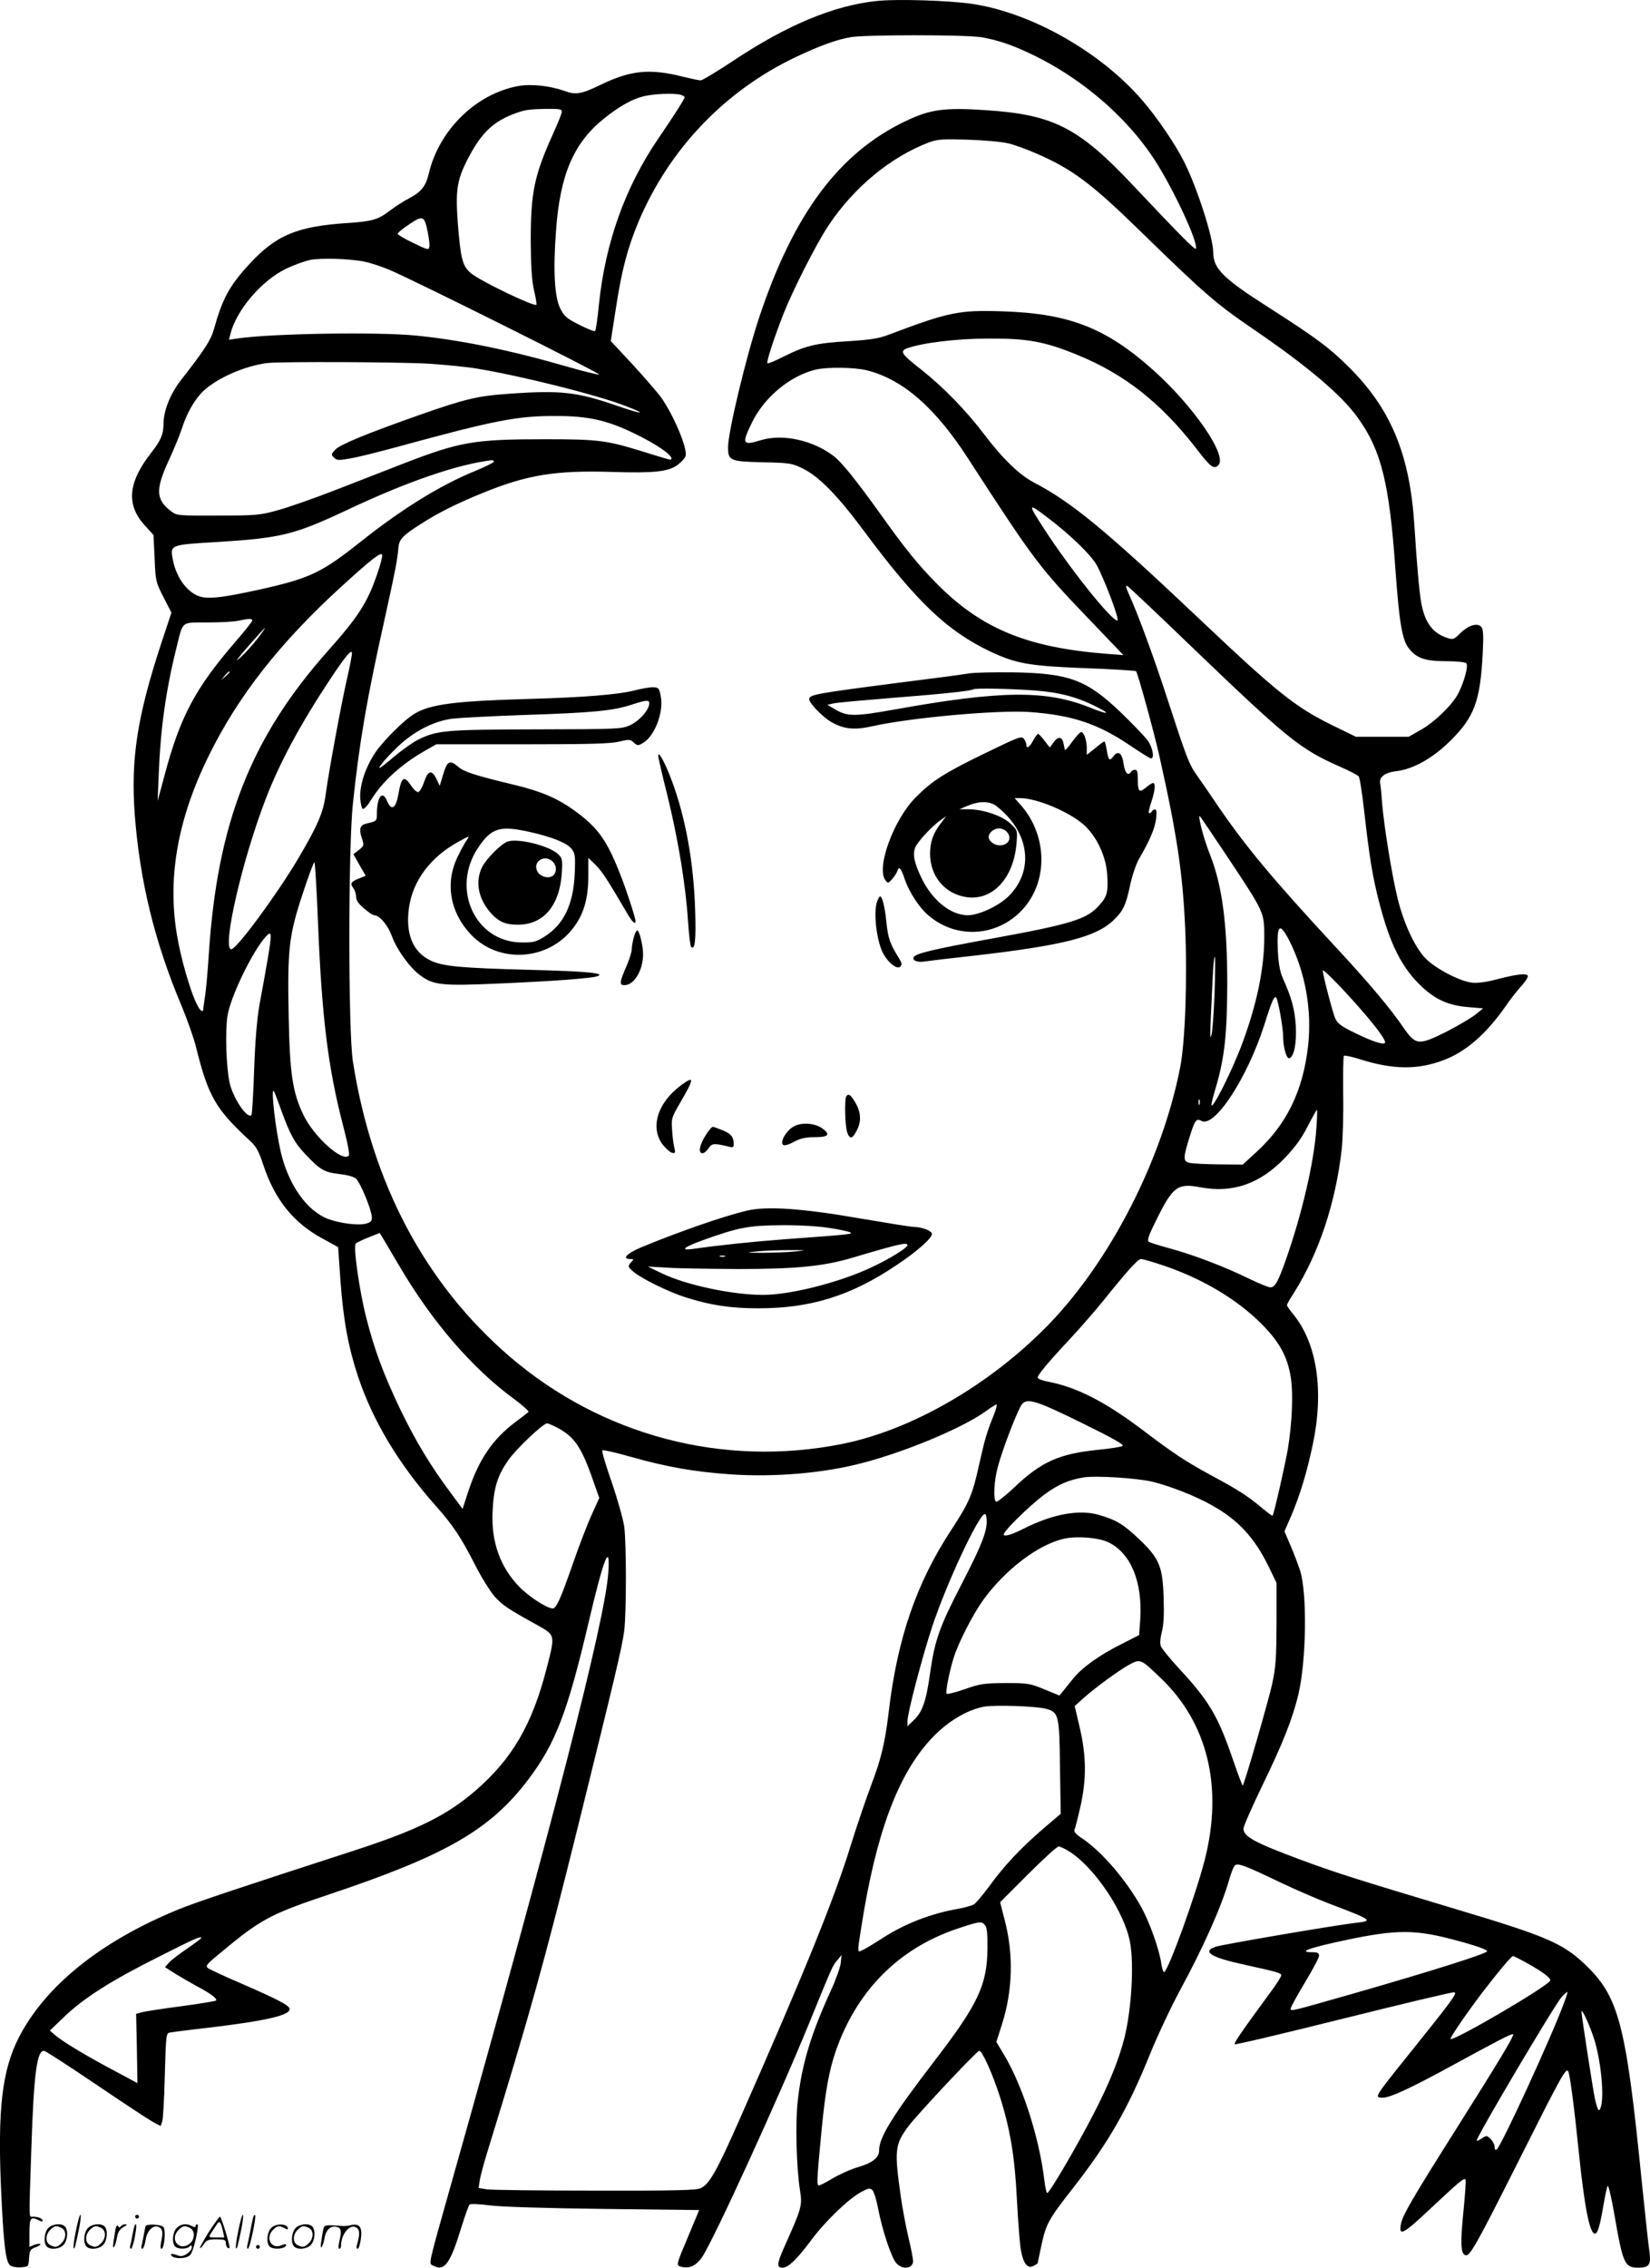 <svg version="1.0" xmlns="http://www.w3.org/2000/svg"
  viewBox="0 0 873.885 1200.546"
 preserveAspectRatio="xMidYMid meet">
<g transform="translate(-0.409,1200.545) scale(0.1,-0.1)"
fill="#000000" stroke="none">
<path d="M4645 12000 c-225 -24 -473 -127 -757 -316 -86 -57 -164 -104 -173
-104 -9 0 -51 9 -93 19 -176 45 -278 35 -440 -44 -100 -48 -128 -53 -188 -31
-80 28 -177 38 -245 26 -224 -41 -420 -233 -474 -464 -16 -67 -41 -98 -105
-131 -25 -13 -70 -41 -100 -64 -65 -49 -93 -57 -220 -66 -274 -17 -387 -65
-532 -225 -101 -111 -137 -179 -182 -341 -15 -54 -53 -112 -172 -264 -58 -74
-94 -164 -94 -235 0 -53 -14 -86 -64 -150 -124 -158 -135 -276 -36 -385 l47
-52 6 -123 c5 -121 6 -126 47 -206 l42 -82 -56 -169 c-126 -385 -160 -608
-138 -903 27 -351 106 -674 247 -1008 31 -74 65 -171 76 -215 66 -266 104
-332 286 -500 34 -31 47 -54 72 -130 61 -183 159 -305 312 -388 l84 -46 12
-174 c15 -211 42 -356 93 -510 79 -237 217 -467 415 -689 89 -101 130 -162
204 -307 34 -67 82 -144 105 -170 43 -47 68 -64 229 -153 92 -52 92 -50 47
-224 -77 -301 -183 -482 -377 -650 -153 -132 -307 -208 -638 -316 -620 -201
-842 -275 -935 -313 -414 -169 -709 -407 -849 -684 -85 -170 -109 -372 -92
-780 13 -304 25 -403 49 -421 9 -7 35 -12 57 -10 40 3 40 3 43 48 3 41 6 47
34 58 18 6 29 14 26 17 -3 3 -17 1 -32 -4 l-26 -11 0 75 c0 80 7 88 51 65 11
-6 19 -7 19 -1 0 11 -24 21 -51 21 -23 0 -22 -35 -9 355 13 405 30 533 70 522
9 -2 134 -83 276 -179 143 -97 277 -185 299 -197 l40 -21 8 23 c5 12 11 122
14 245 6 216 7 223 27 227 12 2 102 14 201 25 319 38 444 68 432 103 -6 18
-66 49 -247 128 -91 39 -173 77 -183 84 -17 12 -11 20 71 87 205 171 260 201
569 304 622 208 856 344 1057 611 143 190 206 355 317 827 80 341 116 434 105
268 -16 -252 -292 -1324 -829 -3227 -130 -462 -124 -431 -97 -445 59 -31 89
11 150 211 18 57 36 108 41 113 4 5 49 3 106 -4 61 -8 287 -15 604 -19 l506
-6 -52 -125 c-73 -173 -72 -168 -39 -176 40 -10 75 7 106 51 61 89 412 857
572 1250 118 289 119 293 144 322 l23 28 -4 -42 c-3 -24 -26 -89 -52 -145
-107 -234 -155 -393 -176 -587 -13 -117 -7 -350 12 -471 13 -83 10 -92 -86
-307 -37 -85 -38 -103 -5 -103 29 0 76 46 147 141 73 100 199 222 267 259 41
22 48 23 61 10 8 -9 22 -53 30 -98 22 -114 71 -262 97 -289 34 -36 88 -28 88
12 0 13 -11 70 -25 127 -13 57 -31 150 -39 208 -36 251 -33 281 38 377 45 61
359 396 376 401 14 5 71 -121 109 -240 56 -175 80 -324 91 -548 6 -113 15
-233 21 -267 13 -72 36 -101 68 -83 12 6 21 12 21 14 0 1 9 44 20 96 24 111
38 137 166 300 189 242 292 421 409 711 40 98 111 249 158 336 127 234 222
448 262 590 10 35 23 67 30 73 16 13 54 -1 235 -88 80 -38 199 -90 265 -115
227 -86 234 -91 142 -101 -106 -12 -711 -115 -745 -127 -75 -26 -24 -57 158
-96 172 -38 190 -43 190 -56 -1 -7 -24 -44 -53 -83 -159 -217 -199 -275 -193
-281 3 -4 263 58 576 136 313 78 577 141 586 139 18 -3 -6 -37 -236 -323 -190
-237 -189 -235 -142 -235 39 0 150 52 352 162 258 141 332 179 338 174 7 -7
-75 -143 -301 -501 -227 -359 -285 -458 -293 -503 -13 -69 10 -57 161 85 147
138 172 159 181 150 3 -2 -2 -78 -11 -168 -17 -169 -15 -223 10 -233 23 -8 54
46 282 499 228 454 251 496 263 474 9 -16 32 -192 55 -419 30 -293 58 -440 86
-440 15 0 27 42 45 148 9 53 19 101 23 105 4 4 20 -63 35 -150 46 -264 54
-283 128 -283 57 0 67 16 58 85 -5 33 -23 197 -40 365 -85 849 -122 987 -306
1160 -116 109 -206 147 -685 290 -530 159 -630 191 -809 257 -253 94 -310 125
-310 168 0 12 45 114 99 226 109 224 161 356 191 481 43 177 48 538 10 658
-10 30 -32 89 -50 131 l-33 77 36 83 c48 114 82 227 114 377 60 285 23 534
-103 689 -19 23 -34 45 -34 49 0 4 17 35 39 68 130 207 219 473 251 756 6 52
10 184 8 292 -1 108 0 200 4 204 4 3 45 -5 90 -20 170 -53 300 -55 435 -4 118
43 227 138 329 283 26 39 66 89 87 112 22 24 36 47 32 54 -9 13 -64 6 -174
-23 -46 -12 -93 -18 -120 -15 -66 7 -201 78 -251 133 -55 60 -112 183 -144
314 -30 122 -73 389 -82 505 -3 44 -7 90 -10 102 -7 35 25 59 87 66 89 11 191
68 285 161 127 126 158 210 171 463 5 95 3 126 -7 139 -20 24 -68 10 -111 -32
-35 -35 -39 -36 -72 -25 -77 26 -117 82 -136 187 -10 57 -23 201 -36 409 -24
374 -124 615 -345 835 -106 106 -174 156 -430 320 -236 150 -290 204 -290 287
0 79 -85 344 -155 483 -47 93 -142 233 -219 322 -220 257 -588 466 -903 513
-121 18 -400 27 -508 15z m552 -191 c43 -6 119 -26 168 -46 301 -118 582 -342
751 -599 99 -151 234 -439 222 -475 -3 -10 -81 68 -328 330 -292 311 -424 379
-782 403 -220 15 -295 5 -424 -56 -355 -168 -596 -491 -779 -1041 -71 -214
-165 -607 -165 -688 0 -70 11 -75 185 -79 142 -3 153 -5 209 -32 88 -43 185
-142 329 -336 276 -371 436 -523 660 -631 141 -67 208 -79 507 -91 146 -5 268
-13 271 -16 9 -10 95 -322 123 -447 94 -419 124 -622 137 -912 12 -271 0 -604
-26 -736 -95 -490 -370 -1027 -699 -1366 -309 -317 -722 -556 -1091 -630 -630
-126 -1273 43 -1762 463 -447 385 -729 916 -830 1563 -25 161 -25 1124 0 1363
35 329 73 553 172 995 54 245 64 297 69 360 4 45 21 64 115 124 95 61 192 110
330 166 237 97 386 121 686 112 222 -7 301 1 349 38 19 15 38 35 41 46 12 37
-59 208 -127 307 -17 24 -84 102 -149 173 l-120 129 26 167 c32 210 63 326
121 465 163 385 457 693 834 872 130 61 215 92 292 105 77 13 593 13 685 0z
m-1589 -305 c12 -4 22 -9 22 -13 0 -9 -51 -90 -138 -217 -177 -259 -282 -553
-316 -882 -7 -73 -16 -135 -20 -139 -3 -4 -41 11 -84 33 -68 34 -80 45 -101
87 -30 61 -38 201 -22 412 21 295 93 463 253 592 84 67 150 104 212 119 55 13
157 17 194 8z m-628 -89 c0 -9 -22 -64 -49 -123 -97 -215 -116 -305 -116 -562
1 -135 5 -205 17 -260 10 -41 15 -76 13 -78 -12 -12 -304 129 -348 168 -44 38
-53 76 -68 261 -13 173 -5 228 47 332 70 139 132 203 241 246 64 25 82 28 181
30 67 1 82 -2 82 -14z m2366 -169 c34 -8 101 -33 151 -55 186 -81 290 -159
543 -406 344 -335 399 -383 600 -521 288 -196 471 -351 556 -471 124 -172 167
-347 199 -808 20 -274 35 -365 69 -410 41 -54 87 -70 198 -70 55 0 102 -5 108
-11 12 -12 -10 -95 -42 -159 -31 -60 -125 -152 -198 -193 l-65 -37 -140 0
-140 0 -127 62 c-195 96 -291 173 -703 563 -496 469 -674 616 -875 721 -78 41
-168 128 -268 261 -94 123 -212 244 -328 336 -105 82 -116 98 -77 113 78 29
263 52 433 52 205 1 296 -15 469 -86 251 -102 445 -255 634 -500 73 -95 90
-108 114 -84 49 49 -130 311 -346 504 -249 222 -443 298 -791 310 -238 8 -289
-3 -605 -122 -57 -22 -97 -28 -220 -36 -170 -10 -225 -24 -338 -80 -43 -22
-83 -39 -88 -37 -8 3 30 122 85 263 51 128 173 369 237 465 135 204 331 365
534 442 44 16 70 18 205 14 88 -3 181 -11 216 -20z m-3076 -472 c6 -30 10 -63
8 -74 -3 -20 -8 -18 -85 19 -46 22 -83 44 -83 49 0 5 28 28 63 51 72 48 79 45
97 -45z m-331 -155 c30 -6 86 -25 125 -41 123 -51 1129 -553 1114 -556 -7 -1
-85 18 -172 43 -297 86 -564 141 -800 164 -204 20 -759 11 -940 -15 l-49 -7 7
29 c32 128 165 284 296 347 41 20 98 40 125 46 59 12 218 7 294 -10z m336
-539 c88 -6 203 -17 255 -26 236 -39 634 -139 782 -196 125 -47 99 -49 -36 -2
-218 75 -301 85 -586 64 -157 -11 -227 -28 -463 -111 -278 -98 -422 -157 -447
-184 -22 -24 -23 -26 -7 -42 15 -15 24 -16 84 -5 38 6 151 34 253 62 516 141
634 164 840 163 173 0 274 -23 425 -98 106 -52 185 -106 185 -126 0 -12 7 -13
-165 40 -179 55 -225 61 -505 61 -375 0 -450 -13 -750 -129 -96 -38 -263 -102
-370 -144 -108 -42 -241 -88 -295 -103 -94 -26 -113 -28 -317 -28 -204 -1
-218 0 -244 20 -85 63 -88 115 -17 270 28 60 58 134 68 164 29 91 71 163 118
207 74 68 213 129 332 146 64 9 708 6 860 -3z m2320 -35 c191 -48 363 -198
537 -468 351 -542 377 -576 646 -856 l176 -184 -89 7 c-421 33 -664 133 -900
372 -97 98 -167 184 -295 364 -129 180 -208 279 -252 312 -109 83 -269 118
-384 83 -98 -30 -103 -20 -47 94 66 135 203 248 339 280 62 14 205 12 269 -4z
m-1975 -484 c0 -4 -46 -27 -102 -50 -185 -76 -385 -200 -603 -373 -212 -168
-270 -195 -551 -257 -167 -36 -240 -46 -288 -37 -71 13 -137 97 -156 196 -16
82 -18 81 236 96 335 21 406 38 681 167 321 152 589 244 771 266 6 0 12 -3 12
-8z m2938 -300 c118 -90 225 -194 255 -248 44 -83 123 -293 109 -293 -34 2
-253 277 -391 490 -86 133 -84 136 27 51z m-3554 -288 c-54 -159 -99 -229
-268 -419 -404 -456 -581 -907 -626 -1599 -6 -93 -15 -197 -21 -230 -5 -33 -9
-64 -9 -68 0 -5 -5 -5 -11 -1 -29 17 -93 213 -123 373 -59 313 -6 631 164 976
155 315 375 596 700 893 160 146 214 189 218 169 2 -8 -9 -51 -24 -94z m4298
-379 c523 -502 585 -553 800 -648 48 -21 92 -44 98 -51 6 -7 19 -93 30 -191
27 -241 45 -348 80 -481 57 -220 120 -343 224 -441 76 -71 146 -101 253 -109
l72 -6 -42 -34 c-23 -18 -91 -58 -151 -89 -148 -74 -164 -73 -228 20 -71 104
-188 243 -363 431 -328 354 -474 529 -620 743 -47 70 -101 148 -119 173 -34
49 -49 87 -149 394 -67 207 -155 447 -201 548 -19 42 -22 56 -11 50 8 -5 156
-144 327 -309z m-4962 126 c0 -5 -40 -56 -89 -112 -214 -248 -294 -399 -377
-713 l-35 -130 6 148 c9 230 37 434 91 652 39 158 23 144 166 145 68 0 141 4
163 9 56 12 75 13 75 1z m26 -98 c-25 -32 -62 -73 -83 -92 -21 -19 -31 -26
-22 -15 29 38 141 165 146 165 2 0 -16 -26 -41 -58z m475 -214 c-33 -148 -94
-477 -112 -608 -13 -98 -43 -166 -148 -344 -116 -194 -324 -476 -352 -476 -51
0 57 472 184 800 74 191 183 393 340 630 77 116 110 156 115 141 2 -6 -10 -70
-27 -143z m-621 39 c0 -2 -10 -12 -22 -23 l-23 -19 19 23 c18 21 26 27 26 19z
m5289 -984 c193 -291 191 -288 191 -420 0 -165 -40 -356 -116 -560 -56 -151
-163 -362 -164 -326 0 7 11 52 26 100 44 153 57 275 58 538 0 321 -27 525 -93
690 -32 79 -67 215 -51 198 4 -4 71 -103 149 -220z m-4821 -335 c20 -503 53
-773 132 -1077 26 -99 37 -158 31 -164 -35 -35 -186 102 -241 218 -57 121 -71
215 -77 520 -7 355 1 428 74 648 30 92 58 167 62 167 4 0 12 -141 19 -312z
m5146 -105 c84 -168 119 -365 98 -555 -27 -238 -113 -415 -274 -562 l-72 -66
-126 1 c-69 1 -138 4 -155 8 -36 8 -36 24 1 142 27 85 34 95 62 80 69 -37 241
226 331 505 43 137 55 162 65 146 11 -18 36 -160 36 -205 0 -56 18 -119 33
-114 25 8 39 80 34 172 -6 88 -22 148 -68 250 -16 36 -23 76 -27 142 -7 145 9
160 62 56z m-5413 -100 c-11 -65 -30 -170 -42 -233 -14 -80 -23 -186 -29 -348
-4 -128 -11 -236 -14 -240 -23 -22 -98 90 -116 172 -18 82 -24 273 -11 354 16
101 134 345 204 420 31 34 32 15 8 -125z m5016 -170 c-4 -104 -11 -204 -16
-223 -10 -36 -10 -31 5 283 3 70 8 127 12 127 3 0 2 -84 -1 -187z m767 -83
c86 -98 136 -165 136 -183 0 -17 -62 2 -156 48 -75 36 -94 50 -108 78 -13 29
-66 231 -66 254 0 12 105 -95 194 -197z m-5711 -541 c48 -132 71 -174 131
-237 76 -80 98 -93 177 -102 43 -5 77 -14 89 -25 22 -20 80 -159 83 -200 2
-23 -3 -29 -28 -37 -40 -12 -138 0 -203 24 -112 42 -210 180 -251 355 -28 123
-53 338 -37 322 3 -2 20 -47 39 -100z m4864 29 c-3 -7 -5 -2 -5 12 0 14 2 19
5 13 2 -7 2 -19 0 -25z m619 -125 c-12 -180 -77 -457 -162 -698 -41 -116 -57
-145 -82 -145 -10 0 -61 21 -113 46 -128 63 -294 126 -415 159 -56 15 -107 31
-115 36 -11 6 -3 31 41 119 86 174 111 192 230 170 173 -33 318 18 451 157 53
56 88 104 119 166 25 48 47 87 49 87 2 0 1 -43 -3 -97z m-4858 -728 c174 -297
388 -545 610 -707 46 -34 79 -64 75 -68 -4 -4 -36 -28 -69 -53 -121 -91 -193
-197 -249 -365 l-31 -95 -66 89 c-103 138 -185 274 -264 438 -89 187 -136 312
-180 485 -36 138 -70 379 -56 393 4 4 34 19 67 32 l60 24 16 -26 c9 -15 48
-81 87 -147z m4047 1 c207 -70 389 -178 521 -310 96 -97 138 -175 155 -286 13
-86 6 -241 -16 -375 -15 -87 -74 -346 -81 -354 -2 -2 -27 17 -56 41 -75 63
-126 96 -266 171 -141 77 -195 112 -372 246 -194 146 -343 222 -492 251 -32 6
-58 16 -58 22 0 15 54 80 172 206 55 59 134 150 176 202 127 158 183 220 199
220 9 0 62 -15 118 -34z m-427 -836 c167 -82 222 -114 211 -120 -9 -5 -67 -14
-129 -20 -206 -21 -300 -63 -442 -197 -48 -46 -93 -81 -98 -78 -17 10 -11 115
10 189 29 105 108 307 128 329 29 32 78 16 320 -103z m-469 48 c-40 -99 -48
-128 -80 -270 -35 -158 -52 -197 -146 -341 -187 -285 -287 -578 -333 -972 -18
-152 -40 -245 -90 -375 -26 -69 -76 -214 -110 -324 -87 -282 -246 -675 -595
-1465 -116 -262 -154 -328 -199 -350 -24 -11 -127 -14 -562 -13 -294 0 -552 3
-574 7 l-41 7 6 41 c4 23 22 92 41 152 225 731 297 987 479 1720 194 784 234
950 245 1036 12 97 12 464 0 554 -6 39 -35 143 -66 233 -31 89 -54 166 -50
169 3 4 73 -12 154 -35 188 -53 335 -79 526 -92 231 -16 492 6 697 60 231 60
532 186 654 274 27 20 53 36 57 36 4 0 -2 -24 -13 -52z m-2319 -68 c95 -49
132 -102 193 -276 l35 -99 -43 -95 c-23 -52 -65 -161 -93 -242 -69 -198 -91
-248 -111 -248 -29 0 -125 62 -176 114 -103 107 -150 239 -142 401 6 123 25
186 81 267 39 58 186 198 208 198 5 0 26 -9 48 -20z m3157 -289 c97 -24 230
-76 316 -125 140 -78 226 -172 301 -326 l41 -85 0 -215 c-1 -184 -4 -230 -23
-319 -19 -87 -147 -530 -156 -539 -2 -1 -25 59 -51 135 -81 236 -126 312 -290
489 -47 51 -89 103 -93 115 -5 13 -3 42 5 73 10 36 13 91 10 182 -5 166 -22
209 -132 313 -81 77 -120 100 -210 126 -105 31 -246 5 -400 -73 -64 -32 -105
-44 -105 -30 0 18 134 150 213 209 74 55 130 80 212 93 66 10 282 -4 362 -23z
m-877 -209 c0 -60 -31 -136 -134 -335 -116 -224 -141 -294 -166 -470 -21 -150
-41 -207 -89 -251 l-31 -30 0 26 c0 43 78 341 131 501 76 230 248 597 279 597
6 0 10 -17 10 -38z m645 -112 c119 -58 181 -210 168 -410 l-6 -81 -96 -49
c-114 -57 -205 -122 -252 -180 -19 -23 -43 -53 -54 -67 l-20 -24 -80 33 c-76
31 -86 33 -205 33 -114 -1 -133 -3 -215 -32 -49 -17 -93 -28 -97 -25 -8 8 15
123 39 197 24 75 99 222 151 295 117 164 297 301 435 330 67 14 181 5 232 -20z
m276 -718 c249 -237 332 -577 234 -962 -45 -178 -190 -580 -215 -595 -4 -3
-11 17 -15 43 -10 74 -62 220 -106 300 -82 147 -211 297 -317 367 -30 20 -41
33 -37 44 4 9 18 63 31 121 33 146 32 267 -3 418 l-27 115 44 40 c65 58 187
147 244 179 61 32 61 32 167 -70z m-608 -163 c68 -18 72 -31 75 -310 l4 -246
-95 -81 c-117 -101 -203 -192 -283 -302 -35 -47 -71 -90 -82 -97 -11 -6 -48
-17 -83 -23 -147 -26 -280 -78 -399 -154 -38 -25 -83 -52 -100 -61 -29 -15
-30 -15 -30 7 0 13 14 102 30 198 82 472 204 768 389 943 75 71 169 123 247
137 57 10 272 3 327 -11z m128 -758 c134 -87 289 -320 318 -478 22 -118 8
-356 -30 -508 -30 -116 -79 -238 -162 -399 -88 -171 -238 -427 -247 -421 -4 3
-10 30 -14 62 -27 230 -116 507 -216 673 l-39 65 29 91 c58 181 63 373 15 555
l-24 94 148 148 c81 81 154 147 162 147 8 0 35 -13 60 -29z m-450 -388 c10
-11 14 -46 13 -123 -2 -194 -49 -294 -281 -596 -221 -288 -293 -404 -293 -473
0 -39 -34 -66 -115 -90 -38 -11 -99 -39 -134 -60 -36 -22 -68 -38 -73 -35 -9
6 -5 58 18 299 20 203 39 309 75 413 111 318 332 541 639 645 122 41 133 43
151 20z m2468 -73 c123 -32 191 -55 191 -65 0 -12 -298 -106 -695 -220 -354
-101 -345 -99 -345 -83 0 7 34 69 75 137 41 68 75 132 75 142 0 15 -8 19 -35
19 -71 0 -31 18 111 50 313 70 416 74 623 20z m-6619 5 c0 -2 -33 -27 -72 -54
-40 -27 -84 -60 -97 -74 l-23 -26 53 -34 c30 -18 81 -48 114 -66 74 -39 112
-67 103 -77 -4 -3 -87 -17 -185 -30 -98 -13 -191 -27 -208 -32 l-30 -8 4 -184
3 -183 -108 58 c-147 77 -282 158 -323 192 l-33 28 77 74 c105 100 250 192
498 316 192 97 227 113 227 100z m7019 -131 c86 -48 133 -83 125 -95 -21 -34
-490 -309 -527 -309 -9 0 73 121 165 243 77 101 157 197 165 197 3 0 36 -16
72 -36z m199 -211 c-66 -180 -334 -763 -357 -777 -7 -5 -11 0 -11 13 0 12 -9
30 -21 42 -19 19 -22 20 -46 4 -13 -9 -26 -15 -28 -13 -9 8 413 720 450 761
14 15 28 27 30 27 3 0 -5 -26 -17 -57z m156 -183 c39 -117 59 -318 37 -374 -9
-24 -15 -15 -30 49 -11 52 -71 441 -71 460 1 20 39 -61 64 -135z M5135 8440
c-27 -5 -194 -27 -370 -49 -440 -57 -475 -63 -475 -87 0 -21 68 -92 115 -120
67 -39 123 -45 221 -23 202 45 657 86 829 75 224 -16 359 -60 528 -173 59 -40
112 -73 117 -73 20 0 9 59 -18 96 -16 21 -78 86 -138 144 -183 176 -275 211
-574 216 -102 1 -207 -1 -235 -6z m347 -90 c136 -10 230 -35 336 -90 75 -38
52 -38 -45 1 -231 92 -470 89 -1032 -12 -208 -37 -248 -37 -309 -2 l-46 27 35
8 c19 4 154 16 300 28 272 21 430 38 438 46 7 7 189 4 323 -6z M3360 8349
c-86 -21 -268 -36 -560 -44 -387 -11 -517 -28 -600 -78 -56 -33 -170 -147
-211 -210 -51 -78 -81 -171 -77 -238 2 -29 8 -54 14 -56 7 -2 26 19 43 47 60
98 160 189 286 261 l60 34 455 0 c357 0 467 3 512 14 54 13 59 13 79 -5 19
-17 23 -17 47 -3 62 34 112 163 96 246 -8 44 -11 48 -39 50 -16 1 -64 -7 -105
-18z m82 -75 c-7 -35 -54 -86 -101 -108 -45 -20 -60 -21 -496 -22 -487 -1
-528 -5 -631 -57 -27 -14 -81 -53 -121 -86 -39 -34 -75 -61 -78 -61 -15 0 83
106 135 147 78 62 163 101 245 113 39 5 210 14 380 20 368 12 475 22 575 55
83 27 97 27 92 -1z M5683 8079 c-20 -29 -38 -48 -39 -43 -1 5 -5 21 -8 37 -8
34 -29 35 -53 1 l-19 -26 -28 36 c-15 20 -30 36 -34 36 -4 0 -16 -16 -26 -35
-19 -36 -36 -46 -36 -22 0 7 -6 21 -13 31 -12 16 -26 11 -201 -74 -215 -104
-284 -147 -372 -236 -116 -116 -210 -371 -161 -438 13 -18 15 -18 35 4 12 13
24 32 28 42 9 30 19 21 39 -39 25 -74 82 -160 135 -201 160 -130 392 -98 515
69 110 150 97 368 -30 517 l-37 42 29 0 c87 0 257 -71 336 -140 68 -60 119
-167 125 -264 6 -93 0 -116 -40 -161 -66 -76 -145 -101 -573 -179 -307 -56
-399 -78 -411 -97 -11 -18 18 -30 56 -24 19 3 134 17 255 30 480 55 654 99
748 190 50 48 65 80 87 187 11 50 32 111 47 137 56 95 84 162 90 211 4 33 2
50 -5 50 -6 0 -14 -4 -17 -10 -3 -5 -10 -10 -15 -10 -5 0 0 25 11 57 20 60 25
103 10 103 -5 0 -23 -11 -39 -25 -35 -29 -42 -21 -42 51 0 32 -4 44 -14 44 -8
0 -18 -4 -21 -10 -16 -25 -33 -8 -40 41 -8 59 -29 74 -55 39 -20 -26 -25 -21
-35 38 -4 23 -9 42 -12 42 -3 0 -26 -16 -49 -36 l-44 -35 0 35 c0 41 -15 86
-30 86 -5 0 -27 -23 -47 -51z m-414 -333 c15 -8 46 -35 70 -61 125 -135 126
-310 4 -427 -52 -50 -156 -98 -213 -98 -90 0 -187 78 -244 194 -40 84 -49 126
-35 164 11 29 86 111 134 145 l30 21 -28 -37 c-42 -55 -57 -100 -57 -164 1
-111 71 -201 176 -224 145 -33 267 89 282 284 5 67 5 67 -32 102 -43 41 -142
75 -220 76 l-51 0 45 19 c55 23 102 25 139 6z m65 -142 c33 -32 13 -74 -35
-74 -29 0 -59 23 -59 45 0 21 29 45 55 45 13 0 31 -7 39 -16z M3490 8003 c0
-6 22 -103 50 -214 56 -229 96 -471 108 -661 5 -71 12 -131 16 -135 20 -21 27
32 22 187 -7 256 -51 500 -126 698 -36 95 -70 156 -70 125z M2352 7908 l-19
-63 -18 38 c-25 49 -44 44 -65 -18 -9 -27 -23 -51 -31 -53 -8 -1 -24 14 -37
33 -37 57 -52 48 -67 -40 -14 -80 -37 -96 -61 -40 -25 60 -54 22 -54 -72 0
-34 -3 -36 -53 -47 -36 -8 -43 -28 -27 -77 13 -39 13 -41 -15 -63 l-29 -23 32
-57 33 -57 -35 -14 c-44 -18 -49 -27 -31 -51 8 -10 15 -31 15 -46 0 -18 12
-37 42 -62 23 -20 47 -36 54 -36 28 0 72 -52 93 -109 26 -73 97 -171 152 -210
70 -52 116 -56 427 -42 280 12 471 27 506 37 55 17 -44 27 -357 35 -367 10
-458 18 -524 50 -93 45 -132 142 -113 278 20 144 115 270 262 350 58 32 61 33
45 10 -10 -13 -31 -52 -48 -87 -69 -139 -43 -295 68 -413 148 -158 412 -141
544 35 55 72 79 156 79 273 l0 97 38 -37 c34 -34 62 -76 166 -254 28 -49 46
-66 46 -44 0 17 -51 173 -82 250 -71 181 -119 247 -244 337 -90 64 -173 100
-319 135 -208 50 -262 68 -293 94 -46 39 -59 33 -80 -37z m458 -307 c119 -27
196 -58 221 -89 19 -25 21 -36 17 -132 -7 -164 -59 -271 -163 -335 -42 -26
-57 -30 -119 -29 -247 2 -376 287 -228 504 70 103 114 116 272 81z M2690 7549
c-36 -15 -108 -88 -132 -133 -38 -75 -22 -166 42 -240 45 -51 79 -66 147 -66
142 0 228 109 234 298 2 48 -1 58 -24 78 -52 45 -217 84 -267 63z m244 -108
c21 -23 18 -60 -5 -74 -24 -15 -68 0 -80 27 -25 54 45 92 85 47z M4650 7234
c-22 -57 -3 -214 33 -279 29 -51 73 -83 89 -67 10 10 9 18 -4 40 -50 80 -60
108 -69 192 -8 83 -22 140 -34 140 -3 0 -10 -12 -15 -26z M3361 7043 c-6 -21
-11 -49 -11 -63 0 -14 -12 -52 -26 -85 -40 -92 -41 -105 -12 -105 51 0 98 79
98 164 0 46 -20 126 -31 126 -4 0 -13 -17 -18 -37z M3614 6262 c-129 -94 -170
-230 -97 -320 17 -20 38 -39 48 -40 15 -3 17 1 11 25 -4 15 -10 57 -12 93 -5
63 -4 67 41 145 77 132 78 147 9 97z M4487 6203 c-11 -11 -8 -158 4 -192 14
-39 28 -36 51 10 25 48 22 95 -7 146 -25 42 -35 50 -48 36z M4210 6043 c-39
-20 -76 -81 -59 -98 6 -6 25 -2 57 15 36 19 62 25 112 25 72 0 84 14 40 46
-38 28 -108 34 -150 12z M3740 5993 c-32 -51 -39 -93 -15 -93 8 0 22 12 32 26
17 27 29 28 106 9 23 -6 27 -4 27 13 0 38 -13 54 -57 73 -25 10 -49 19 -54 19
-5 0 -23 -21 -39 -47z M3960 5596 c-124 -29 -367 -114 -562 -195 -75 -32 -102
-61 -56 -61 20 0 20 -1 3 -19 -16 -19 -16 -21 10 -45 39 -36 188 -110 281
-139 132 -42 238 -58 384 -58 278 0 490 66 730 227 110 73 190 144 190 167 0
16 -54 37 -98 37 -12 0 -143 21 -290 46 -298 52 -489 65 -592 40z m433 -91
c54 -8 105 -19 114 -24 17 -9 2 -11 -342 -36 -185 -14 -354 -32 -494 -52 -68
-9 -44 11 57 47 185 67 244 78 412 79 90 1 196 -5 253 -14z m417 -92 c0 -14
-94 -72 -190 -117 -169 -80 -431 -146 -574 -146 -162 0 -408 52 -536 114 l-75
36 106 -6 c58 -4 227 -6 375 -7 300 0 448 14 600 59 256 76 294 84 294 67z
m-595 -33 c-38 -4 -115 -7 -170 -7 -93 0 -95 1 -35 7 36 4 112 7 170 7 100 0
102 0 35 -7z m-372 -27 c-7 -2 -19 -2 -25 0 -7 3 -2 5 12 5 14 0 19 -2 13 -5z
M406 194 c-10 -47 -15 -88 -12 -91 5 -6 9 7 30 110 7 37 10 67 6 67 -4 0 -15
-39 -24 -86z M720 270 c0 -5 5 -10 10 -10 6 0 10 5 10 10 0 6 -4 10 -10 10 -5
0 -10 -4 -10 -10z M1266 194 c-10 -47 -15 -88 -12 -91 5 -6 9 7 30 110 7 37
10 67 6 67 -4 0 -15 -39 -24 -86z M1346 269 c-3 -8 -10 -41 -16 -74 -6 -33
-14 -68 -16 -77 -3 -10 -1 -18 3 -18 10 0 46 171 38 178 -2 3 -7 -1 -9 -9z
M1110 189 c-28 -45 -49 -83 -47 -85 2 -3 12 7 21 21 14 21 24 25 66 25 43 0
50 -3 50 -19 0 -11 5 -23 10 -26 6 -3 10 -3 10 1 0 20 -44 164 -51 164 -4 0
-30 -37 -59 -81z m75 4 l7 -33 -42 0 c-42 0 -42 0 -28 23 8 12 21 32 29 44 15
25 22 18 34 -34z M260 210 c-22 -22 -27 -79 -8 -98 19 -19 66 -14 88 8 22 22
27 79 8 98 -19 19 -66 14 -88 -8z m71 0 c25 -14 25 -54 -1 -80 -23 -23 -33
-24 -61 -10 -25 14 -25 54 1 80 23 23 33 24 61 10z M470 210 c-22 -22 -27 -79
-8 -98 19 -19 66 -14 88 8 22 22 27 79 8 98 -19 19 -66 14 -88 -8z m71 0 c25
-14 25 -54 -1 -80 -23 -23 -33 -24 -61 -10 -25 14 -25 54 1 80 23 23 33 24 61
10z M616 204 c-3 -16 -8 -47 -11 -69 -8 -51 10 -26 19 27 5 27 15 42 34 53 18
10 22 14 10 15 -9 0 -20 -5 -24 -11 -5 -8 -9 -8 -14 1 -5 8 -10 3 -14 -16z
M717 223 c-2 -4 -7 -26 -11 -48 -4 -22 -9 -48 -12 -57 -3 -10 -1 -18 4 -18 4
0 14 28 20 62 11 58 10 81 -1 61z M775 220 c-1 -3 -5 -23 -9 -45 -4 -22 -9
-48 -12 -57 -3 -10 -1 -18 4 -18 5 0 13 20 17 45 7 53 44 87 74 68 17 -11 19
-28 8 -80 -4 -18 -3 -33 2 -33 16 0 24 99 11 115 -12 14 -87 18 -95 5z M940
210 c-22 -22 -27 -79 -8 -98 15 -15 61 -15 76 0 9 9 12 8 12 -5 0 -9 -12 -24
-26 -34 -21 -13 -32 -15 -55 -6 -16 6 -29 8 -29 3 0 -24 81 -27 102 -2 18 19
50 162 37 162 -5 0 -9 -5 -9 -10 0 -7 -6 -7 -19 0 -30 16 -59 12 -81 -10z m71
0 c29 -16 25 -65 -6 -86 -56 -37 -103 28 -55 76 23 23 33 24 61 10z M1441 211
c-23 -23 -28 -80 -9 -99 19 -19 88 -13 88 9 0 5 -11 4 -24 -2 -54 -25 -89 38
-46 81 23 23 33 24 62 9 16 -9 19 -8 16 3 -8 22 -64 22 -87 -1z M1570 210
c-22 -22 -27 -79 -8 -98 19 -19 66 -14 88 8 22 22 27 79 8 98 -19 19 -66 14
-88 -8z m71 0 c25 -14 25 -54 -1 -80 -23 -23 -33 -24 -61 -10 -25 14 -25 54 1
80 23 23 33 24 61 10z M1716 201 c-3 -14 -8 -44 -11 -66 -8 -51 10 -26 19 27
8 41 35 63 66 53 22 -7 24 -21 11 -77 -5 -22 -5 -38 0 -38 5 0 9 6 9 13 0 68
51 125 85 97 15 -13 15 -35 -1 -92 -3 -10 -1 -18 4 -18 6 0 13 23 17 50 9 63
-5 84 -49 76 -17 -4 -35 -6 -41 -6 -101 8 -104 7 -109 -19z M1360 110 c0 -5 5
-10 10 -10 6 0 10 5 10 10 0 6 -4 10 -10 10 -5 0 -10 -4 -10 -10z"/>
</g>
</svg>
